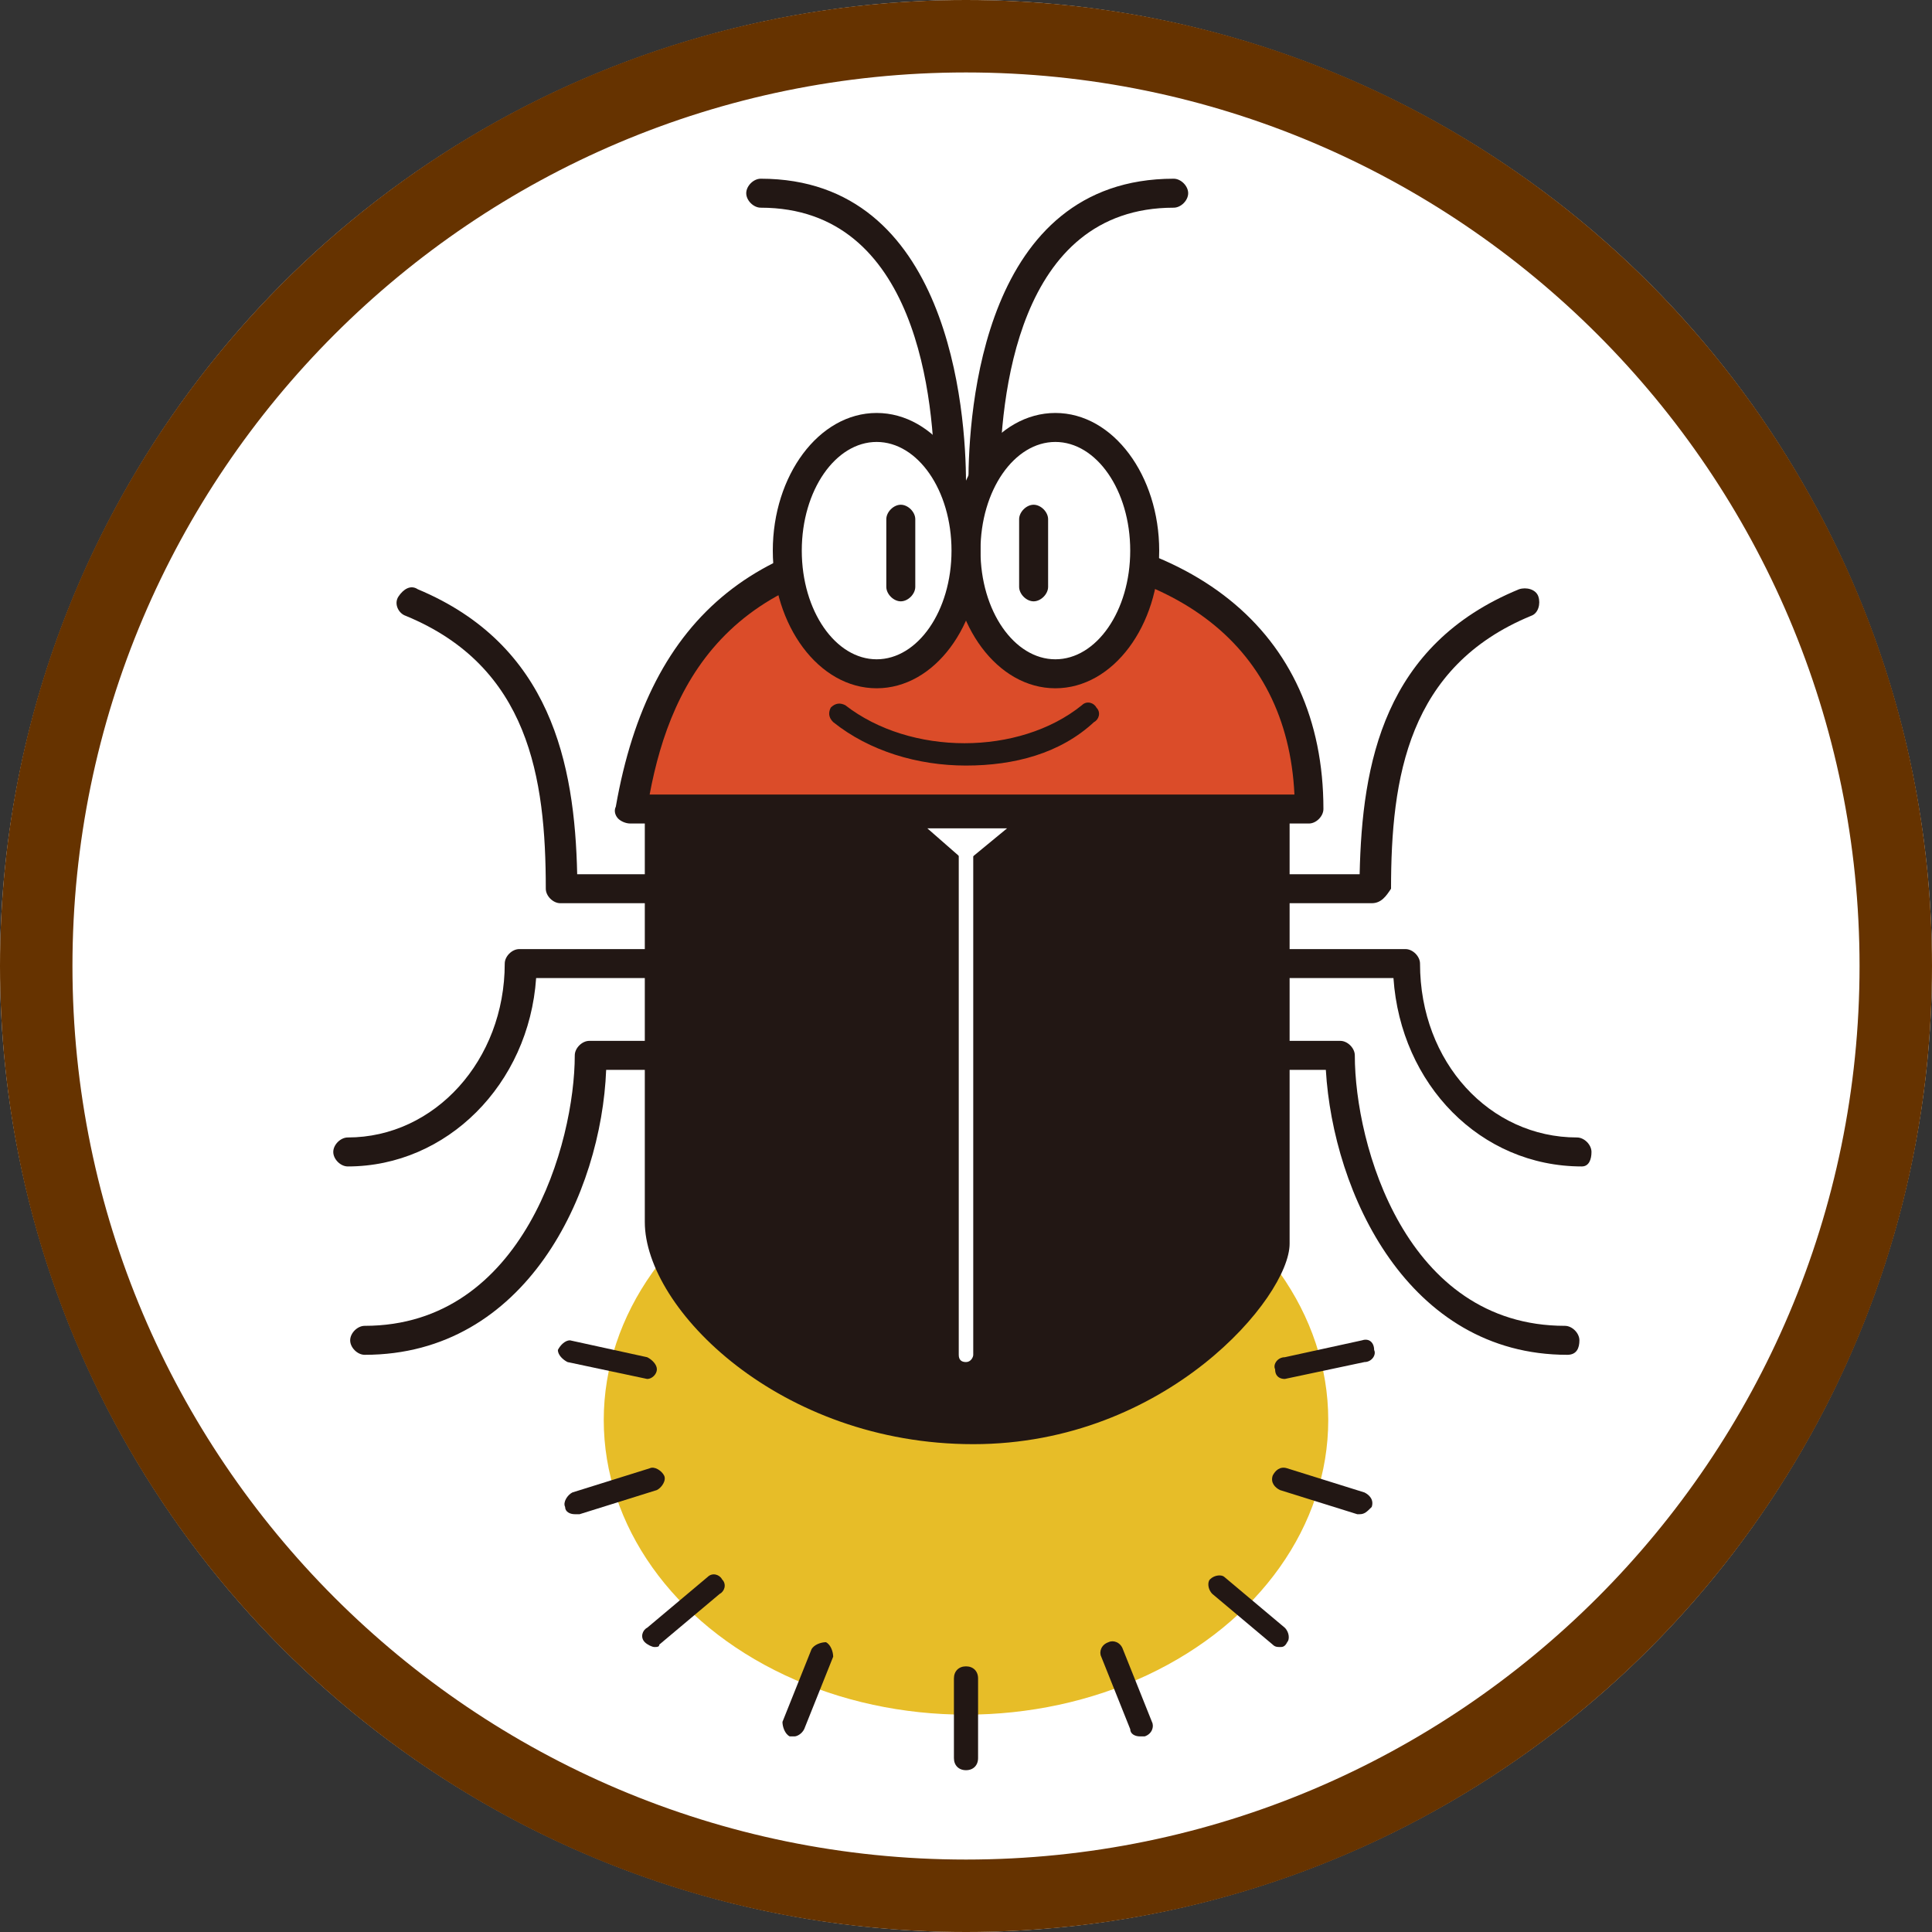 <?xml version="1.0" encoding="utf-8"?>
<!-- Generator: Adobe Illustrator 24.2.0, SVG Export Plug-In . SVG Version: 6.00 Build 0)  -->
<svg version="1.1" id="レイヤー_1" xmlns="http://www.w3.org/2000/svg" xmlns:xlink="http://www.w3.org/1999/xlink" x="0px"
	 y="0px" width="80px" height="80px" viewBox="0 0 80 80" style="enable-background:new 0 0 80 80;" xml:space="preserve">
<rect x="0" y="0" width="80" height="80" fill="#333333" stroke="none"/>
<style type="text/css">
	.st0{fill-rule:evenodd;clip-rule:evenodd;fill:#FFFFFF;}
	.st1{fill:#663300;}
	.st2{fill:#E7BD28;}
	.st3{fill:#221714;}
	.st4{fill:#DB4C29;}
	.st5{fill:#FFFFFF;}
	.st6{fill:none;stroke:#221714;stroke-width:1.228;stroke-miterlimit:10;}
</style>
<g>
	<circle class="st0" cx="40" cy="40" r="40"/>
	<path class="st1" d="M40,3c20.4,0,37,16.6,37,37S60.4,77,40,77S3,60.4,3,40S19.6,3,40,3 M40,0C17.9,0,0,17.9,0,40s17.9,40,40,40
		s40-17.9,40-40S62.1,0,40,0L40,0z"/>
</g>
<g>
	<g>
		<ellipse class="st2" cx="40" cy="58.8" rx="15" ry="12.2"/>
	</g>
	<g>
		<path class="st3" d="M40,73.3c-0.3,0-0.5-0.2-0.5-0.5v-3.3c0-0.3,0.2-0.5,0.5-0.5s0.5,0.2,0.5,0.5v3.3
			C40.5,73.1,40.3,73.3,40,73.3z"/>
		<g>
			<path class="st3" d="M47.2,71.9c-0.2,0-0.4-0.1-0.4-0.3l-1.2-3c-0.1-0.2,0-0.5,0.3-0.6c0.2-0.1,0.5,0,0.6,0.3l1.2,3
				c0.1,0.2,0,0.5-0.3,0.6C47.3,71.9,47.2,71.9,47.2,71.9z"/>
			<path class="st3" d="M53,68.2c-0.1,0-0.2,0-0.3-0.1L50.2,66c-0.2-0.2-0.2-0.5-0.1-0.6c0.2-0.2,0.5-0.2,0.6-0.1l2.5,2.1
				c0.2,0.2,0.2,0.5,0.1,0.6C53.2,68.2,53.1,68.2,53,68.2z"/>
			<path class="st3" d="M56.3,62.7c0,0-0.1,0-0.1,0l-3.2-1c-0.2-0.1-0.4-0.3-0.3-0.6c0.1-0.2,0.3-0.4,0.6-0.3l3.2,1
				c0.2,0.1,0.4,0.3,0.3,0.6C56.6,62.6,56.5,62.7,56.3,62.7z"/>
			<path class="st3" d="M53.2,57.1c-0.2,0-0.4-0.1-0.4-0.4c-0.1-0.2,0.1-0.5,0.4-0.5l3.2-0.7c0.3-0.1,0.5,0.1,0.5,0.4
				c0.1,0.2-0.1,0.5-0.4,0.5L53.2,57.1C53.3,57.1,53.3,57.1,53.2,57.1z"/>
		</g>
		<g>
			<path class="st3" d="M32.9,71.9c-0.1,0-0.1,0-0.2,0c-0.2-0.1-0.3-0.4-0.3-0.6l1.2-3c0.1-0.2,0.4-0.3,0.6-0.3
				c0.2,0.1,0.3,0.4,0.3,0.6l-1.2,3C33.2,71.8,33,71.9,32.9,71.9z"/>
			<path class="st3" d="M27.1,68.2c-0.1,0-0.3-0.1-0.4-0.2c-0.2-0.2-0.1-0.5,0.1-0.6l2.5-2.1c0.2-0.2,0.5-0.1,0.6,0.1
				c0.2,0.2,0.1,0.5-0.1,0.6l-2.5,2.1C27.3,68.2,27.2,68.2,27.1,68.2z"/>
			<path class="st3" d="M23.8,62.7c-0.2,0-0.4-0.1-0.4-0.3c-0.1-0.2,0.1-0.5,0.3-0.6l3.2-1c0.2-0.1,0.5,0.1,0.6,0.3
				c0.1,0.2-0.1,0.5-0.3,0.6l-3.2,1C23.9,62.7,23.8,62.7,23.8,62.7z"/>
			<path class="st3" d="M26.8,57.1C26.8,57.1,26.7,57.1,26.8,57.1l-3.3-0.7c-0.2-0.1-0.4-0.3-0.4-0.5c0.1-0.2,0.3-0.4,0.5-0.4
				l3.2,0.7c0.2,0.1,0.4,0.3,0.4,0.5C27.2,56.9,27,57.1,26.8,57.1z"/>
		</g>
	</g>
</g>
<g>
	<path class="st3" d="M39.3,20.6c-0.3,0-0.6-0.3-0.6-0.6c0-3.4-0.7-11.4-7.2-11.4c-0.3,0-0.6-0.3-0.6-0.6s0.3-0.6,0.6-0.6
		c7.8,0,8.5,9.6,8.5,12.6C39.9,20.3,39.7,20.6,39.3,20.6z"/>
	<path class="st3" d="M40.7,20.6c-0.3,0-0.6-0.3-0.6-0.6c0-3,0.6-12.6,8.5-12.6c0.3,0,0.6,0.3,0.6,0.6s-0.3,0.6-0.6,0.6
		c-6.5,0-7.2,7.9-7.2,11.4C41.3,20.3,41,20.6,40.7,20.6z"/>
</g>
<g>
	<g>
		<path class="st4" d="M40.2,22.3c-9.6,0-12.9,4.7-14,11.1h28.1C54.2,27.1,49.8,22.3,40.2,22.3z"/>
		<path class="st3" d="M54.2,34.1H26.1c-0.2,0-0.4-0.1-0.5-0.2c-0.1-0.1-0.2-0.3-0.1-0.5c1.4-8,6-11.7,14.6-11.7
			c9.2,0,14.7,4.4,14.7,11.8C54.8,33.8,54.5,34.1,54.2,34.1z M26.9,32.9h26.7c-0.3-6.3-5.1-9.9-13.4-9.9
			C30.4,22.9,27.8,28.1,26.9,32.9z"/>
	</g>
</g>
<g>
	<g>
		<ellipse class="st5" cx="43.7" cy="22.7" rx="3.7" ry="5.1"/>
		<path class="st3" d="M43.7,28.5c-2.4,0-4.3-2.6-4.3-5.7s1.9-5.7,4.3-5.7c2.4,0,4.3,2.6,4.3,5.7S46.1,28.5,43.7,28.5z M43.7,18.3
			c-1.7,0-3.1,2-3.1,4.5s1.4,4.5,3.1,4.5c1.7,0,3.1-2,3.1-4.5S45.4,18.3,43.7,18.3z"/>
	</g>
	<g>
		<ellipse class="st5" cx="36.3" cy="22.7" rx="3.7" ry="5.1"/>
		<path class="st3" d="M36.3,28.5c-2.4,0-4.3-2.6-4.3-5.7s1.9-5.7,4.3-5.7s4.3,2.6,4.3,5.7S38.7,28.5,36.3,28.5z M36.3,18.3
			c-1.7,0-3.1,2-3.1,4.5s1.4,4.5,3.1,4.5s3.1-2,3.1-4.5S38,18.3,36.3,18.3z"/>
	</g>
</g>
<path class="st3" d="M40,31.7c-2,0-4-0.6-5.5-1.8c-0.2-0.2-0.2-0.4-0.1-0.6c0.2-0.2,0.4-0.2,0.6-0.1c2.7,2.1,7.2,2.1,9.8,0
	c0.2-0.2,0.5-0.1,0.6,0.1c0.2,0.2,0.1,0.5-0.1,0.6C43.9,31.2,42,31.7,40,31.7z"/>
<path class="st3" d="M65.5,48.3c-4.2,0-7.5-3.4-7.8-7.8H22.2c-0.3,4.4-3.7,7.8-7.8,7.8c-0.3,0-0.6-0.3-0.6-0.6s0.3-0.6,0.6-0.6
	c3.6,0,6.5-3.2,6.5-7.2c0-0.3,0.3-0.6,0.6-0.6h36.7c0.3,0,0.6,0.3,0.6,0.6c0,4.1,2.9,7.2,6.5,7.2c0.3,0,0.6,0.3,0.6,0.6
	S65.8,48.3,65.5,48.3z"/>
<path class="st3" d="M64.9,56.1c-6.6,0-9.7-6.7-10-11.8H25.1c-0.2,5.1-3.3,11.8-10,11.8c-0.3,0-0.6-0.3-0.6-0.6s0.3-0.6,0.6-0.6
	c6.6,0,8.7-7.6,8.7-11.2c0-0.3,0.3-0.6,0.6-0.6h31.1c0.3,0,0.6,0.3,0.6,0.6c0,3.7,2.1,11.2,8.7,11.2c0.3,0,0.6,0.3,0.6,0.6
	S65.3,56.1,64.9,56.1z"/>
<path class="st3" d="M56.8,37.4H23.2c-0.3,0-0.6-0.3-0.6-0.6c0-4.6-0.7-9.2-5.8-11.3c-0.3-0.1-0.5-0.5-0.3-0.8s0.5-0.5,0.8-0.3
	c5.5,2.3,6.5,7.2,6.6,11.8h32.4c0.1-4.6,1-9.5,6.6-11.8c0.3-0.1,0.7,0,0.8,0.3c0.1,0.3,0,0.7-0.3,0.8c-5.1,2.1-5.8,6.7-5.8,11.3
	C57.4,37.1,57.2,37.4,56.8,37.4z"/>
<path class="st3" d="M26.7,33.5c0,0,0,13.5,0,17.1c0,3.6,5.6,9.2,13.6,9.2s13.1-6.1,13.1-8.3c0-2.2,0-18,0-18H30.8H26.7z"/>
<g>
	<path class="st3" d="M37.3,24.9c-0.3,0-0.6-0.3-0.6-0.6v-2.8c0-0.3,0.3-0.6,0.6-0.6s0.6,0.3,0.6,0.6v2.8
		C37.9,24.6,37.6,24.9,37.3,24.9z"/>
	<path class="st3" d="M42.8,24.9c-0.3,0-0.6-0.3-0.6-0.6v-2.8c0-0.3,0.3-0.6,0.6-0.6s0.6,0.3,0.6,0.6v2.8
		C43.4,24.6,43.1,24.9,42.8,24.9z"/>
</g>
<g>
	<path class="st5" d="M40,56.4c-0.2,0-0.3-0.1-0.3-0.3V34.9c0-0.2,0.1-0.3,0.3-0.3s0.3,0.1,0.3,0.3v21.2
		C40.3,56.2,40.2,56.4,40,56.4z"/>
	<polygon class="st5" points="40,35.7 38.4,34.3 41.7,34.3 	"/>
</g>
<path class="st6" d="M40,33.5"/>
</svg>
